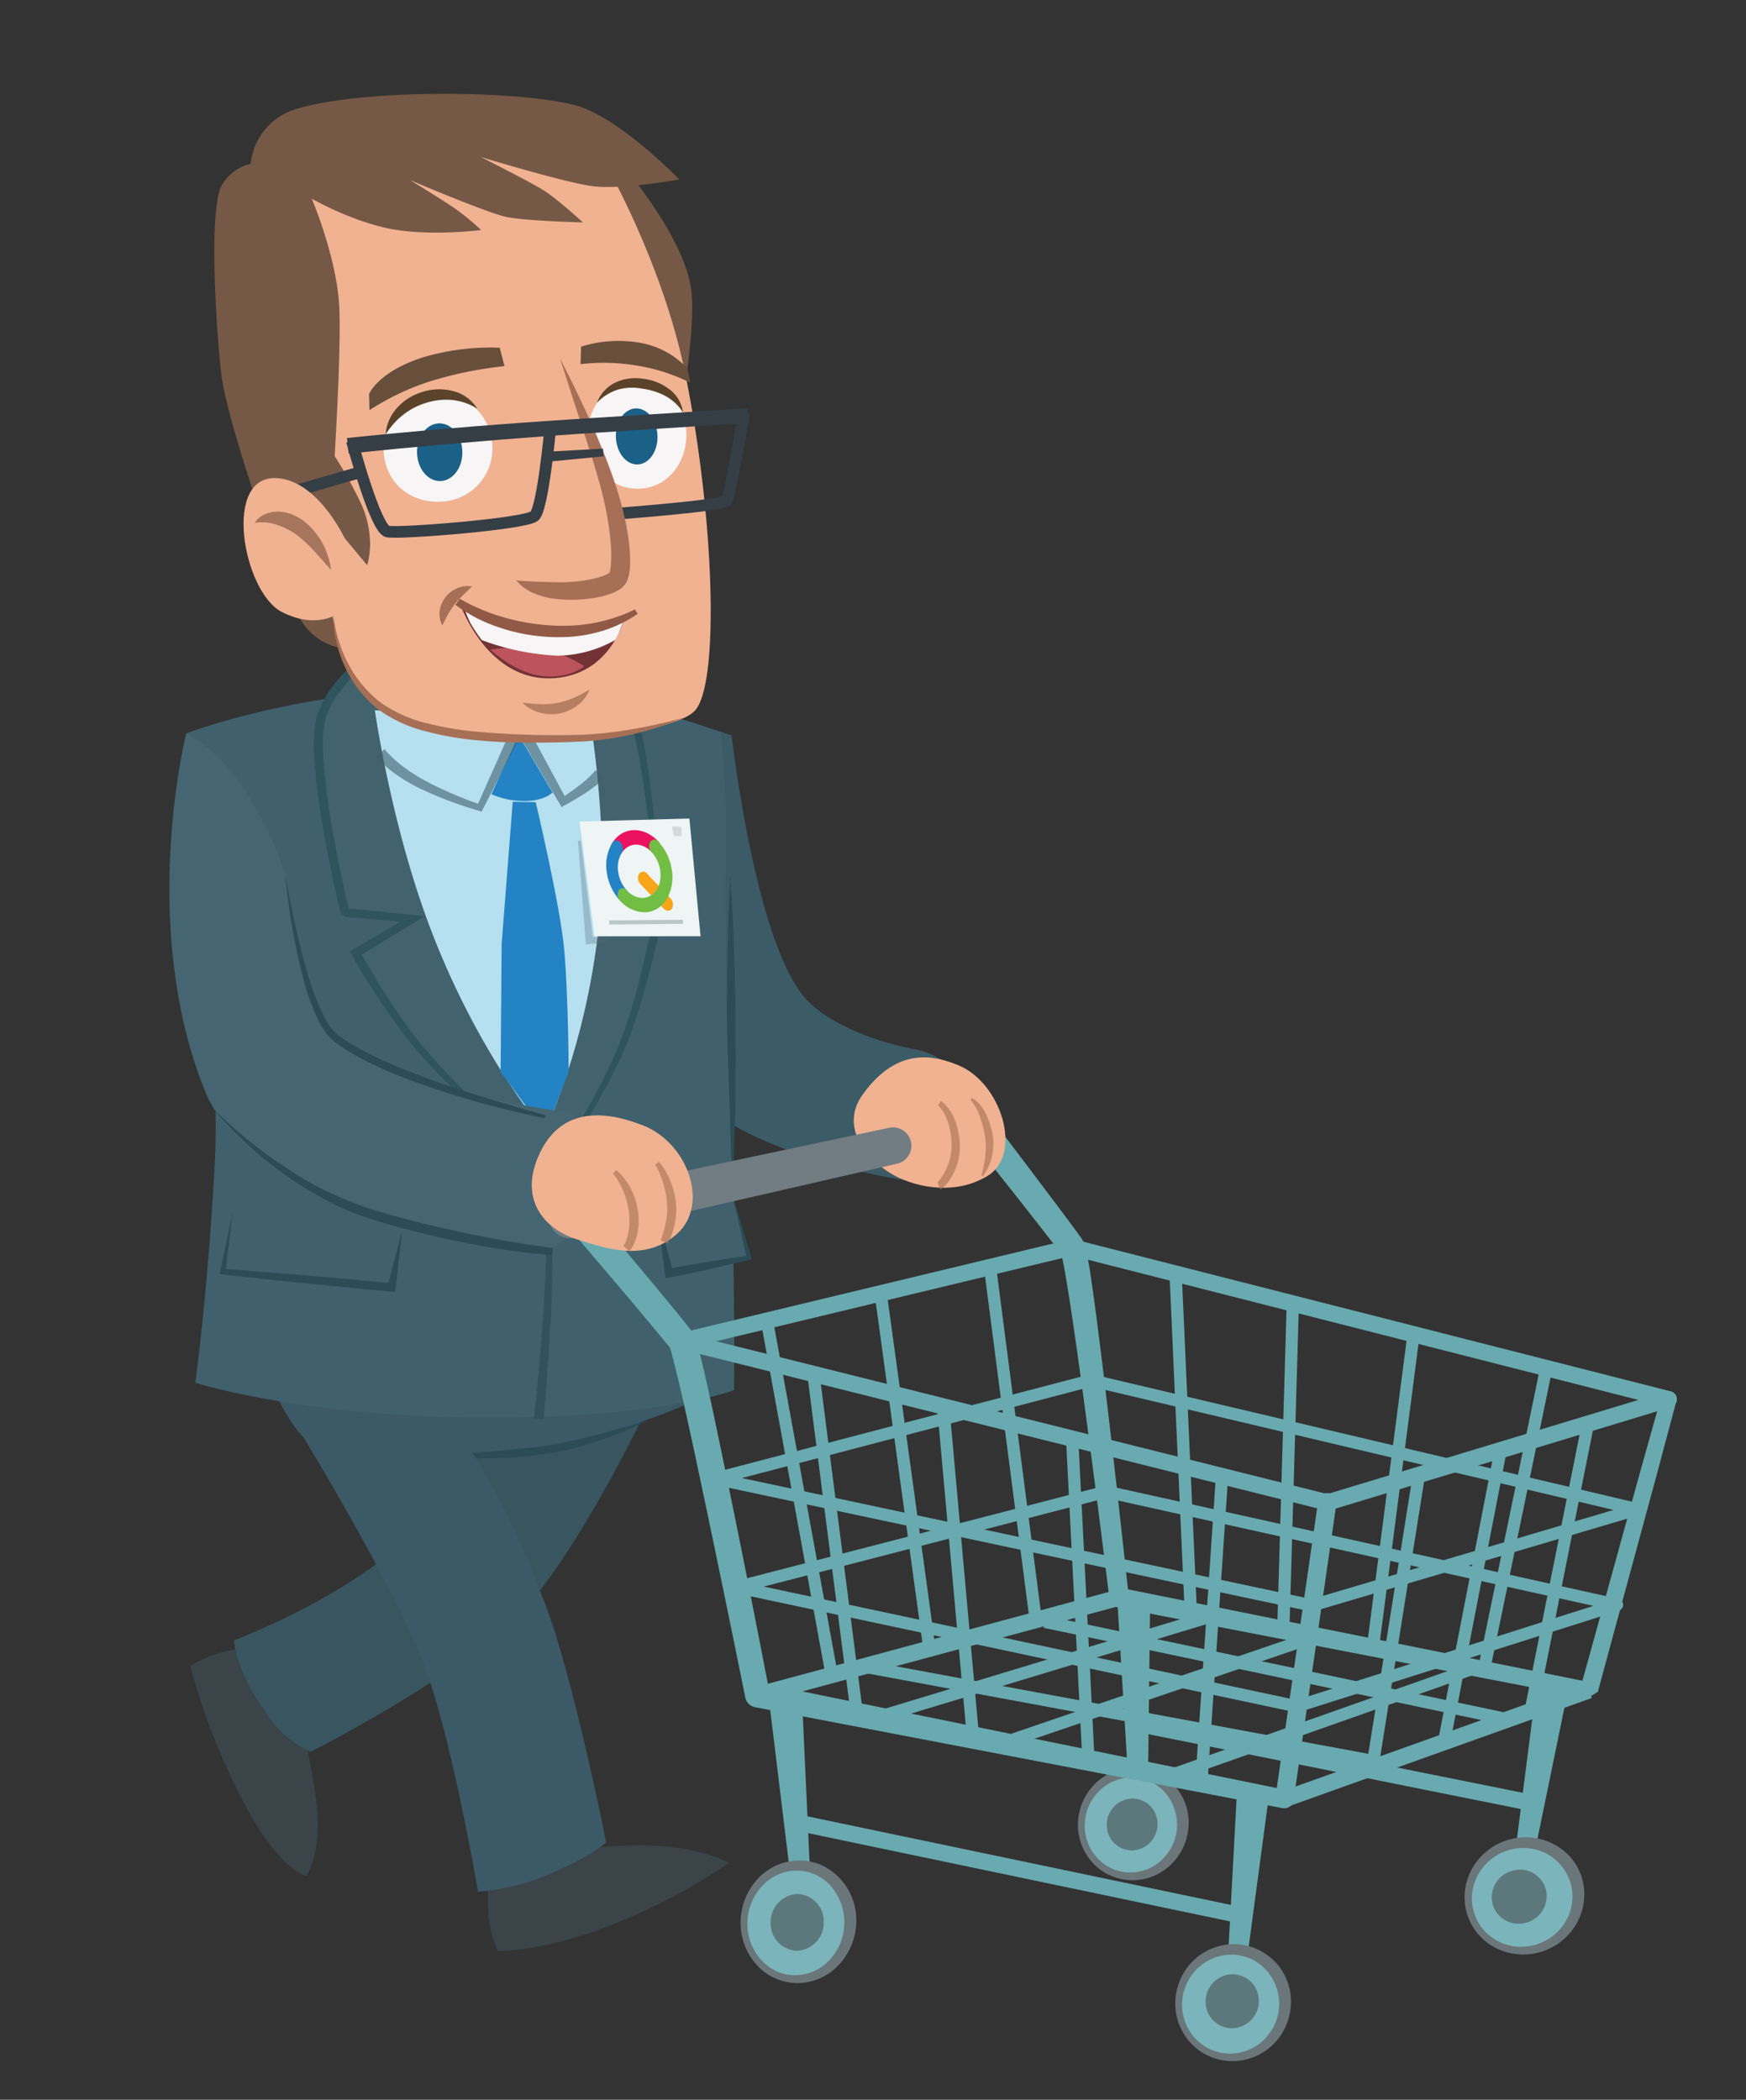 <?xml version="1.0" encoding="UTF-8"?><svg xmlns="http://www.w3.org/2000/svg" width="449" height="540" viewBox="0 0 449 540">
  <rect x="0" y="0" width="449" height="540" fill="#333333" stroke="none"/>
  <defs>
    <style>
      .cls-1 {
        isolation: isolate;
      }

      .cls-2 {
        fill: #3a4449;
      }

      .cls-3 {
        fill: #385560;
      }

      .cls-4 {
        fill: #3c5968;
      }

      .cls-5 {
        fill: #3b5b66;
      }

      .cls-6 {
        fill: #2b4c57;
      }

      .cls-7 {
        fill: #40606d;
      }

      .cls-8 {
        fill: #42626d;
      }

      .cls-9 {
        fill: #2f545e;
      }

      .cls-10 {
        fill: #b6e0ef;
      }

      .cls-11 {
        fill: #2483c5;
      }

      .cls-12 {
        opacity: 0.6;
      }

      .cls-13 {
        fill: #405e6b;
      }

      .cls-14 {
        opacity: 0.7;
      }

      .cls-15 {
        fill: #eff4f4;
      }

      .cls-16, .cls-23 {
        fill: #536872;
      }

      .cls-16 {
        stroke: #405a63;
        stroke-width: 1.04px;
      }

      .cls-16, .cls-36 {
        stroke-miterlimit: 10;
      }

      .cls-16, .cls-21 {
        opacity: 0.3;
      }

      .cls-17 {
        mix-blend-mode: multiply;
      }

      .cls-18 {
        fill: #f9a51a;
      }

      .cls-19 {
        fill: #ec125f;
      }

      .cls-20 {
        fill: #72be44;
      }

      .cls-22 {
        fill: #516672;
      }

      .cls-23 {
        opacity: 0.18;
      }

      .cls-24 {
        fill: #456572;
      }

      .cls-25 {
        fill: #68aaaf;
      }

      .cls-26, .cls-32, .cls-36 {
        fill: none;
      }

      .cls-26, .cls-32 {
        stroke: #68aaaf;
        stroke-linejoin: round;
      }

      .cls-26 {
        stroke-width: 4.2px;
      }

      .cls-27 {
        fill: #7bb4ba;
      }

      .cls-28 {
        fill: #6a767a;
      }

      .cls-29 {
        fill: #5d787c;
      }

      .cls-30 {
        fill: #f1b291;
      }

      .cls-31 {
        fill: #717d82;
      }

      .cls-32 {
        stroke-width: 3.15px;
      }

      .cls-33 {
        opacity: 0.63;
      }

      .cls-34 {
        fill: #a77056;
      }

      .cls-35 {
        fill: #755946;
      }

      .cls-36 {
        stroke: #353e45;
        stroke-width: 3px;
      }

      .cls-37 {
        fill: #a7755c;
      }

      .cls-38 {
        fill: #f7f5f5;
      }

      .cls-39 {
        fill: #684f3c;
      }

      .cls-40 {
        fill: #5b422a;
      }

      .cls-41 {
        fill: #1b6087;
      }

      .cls-42 {
        fill: #65262d;
        opacity: 0.9;
      }

      .cls-43 {
        fill: #cb5b65;
        opacity: 0.84;
      }

      .cls-44 {
        fill: #915a46;
      }

      .cls-45 {
        opacity: 0.8;
      }

      .cls-46 {
        fill: #353e45;
      }
    </style>
  </defs>
  <title>Q_shopping</title>
  <g class="cls-1">
    <g id="Ebene_1" data-name="Ebene 1">
      <path class="cls-2" d="M70.26,423.7s-7.29-.32-12.67,1.07a31,31,0,0,0-8.68,3.69,172.75,172.75,0,0,0,13,33.63c9.86,19.26,16.87,20.31,16.87,20.31s4.28-5.76,2.49-19.67c-1.24-9.58-4.58-23.86-4.58-23.86"/>
      <path class="cls-3" d="M169.88,354.83s-15,33.33-31.33,54.67c-13.23,18.15-58.67,41-58.67,41a26.09,26.09,0,0,1-11.67-10.33c-8-11.33-8-18.33-8-18.33s36.11-13.61,49.67-32.33c10.68-14.53,17.67-35.67,17.67-35.67"/>
      <path class="cls-4" d="M179.65,334.33l-2.43,26.51s-21.36,10.36-53,13c-16,1.33-35.67,6.33-45.67-3.67s-14-32-14-32Z"/>
      <path class="cls-5" d="M177,185.54l11.15,3.55s6.2,55.11,19.78,68.54c6.82,6.75,19.71,10.86,27.38,12.22a17.13,17.13,0,0,1,14,19.57l-.07.41c-1.67,9.33-9.67,14.67-9.67,14.67s-27.42-2.83-48.7-13.86C161.52,275.44,166,219.1,166,219.1Z"/>
      <path class="cls-6" d="M187.81,225.13q.7,10.33,1,20.68c.22,6.89.3,13.79.37,20.69s0,13.79-.15,20.68-.4,13.78-.81,20.68q-.68-10.33-.93-20.68c-.19-6.9-.28-13.79-.34-20.68s0-13.78.13-20.67S187.42,232,187.81,225.13Z"/>
      <path class="cls-6" d="M112.22,374.17c9.33-.57,18.58-1.07,27.72-2.32A124.31,124.31,0,0,0,153.48,369c4.49-1.16,8.94-2.48,13.41-3.86a93.12,93.12,0,0,1-13,5.39c-2.22.76-4.47,1.42-6.76,2a68.4,68.4,0,0,1-6.93,1.4,101,101,0,0,1-14,1.08A91.4,91.4,0,0,1,112.22,374.17Z"/>
      <path class="cls-2" d="M126.28,480.18a50.82,50.82,0,0,0-.68,12.56,31.11,31.11,0,0,0,2.45,9.06s10.62.06,26.29-5.64a157.47,157.47,0,0,0,33.19-17.1s-7.09-4.08-21-4.49c-9.61-.28-24.39,1.73-24.39,1.73"/>
      <path class="cls-4" d="M113.88,362.5a188.58,188.58,0,0,1,25,46.81c7.57,17,17,64.52,17,64.52s-3.33,3.33-14.33,8a57.06,57.06,0,0,1-18.62,4.66s-7.59-44.65-15.28-61.83C96.71,399.09,71.88,359.5,71.88,359.5"/>
      <path class="cls-7" d="M185.41,188.39s-27.34-11.45-67.12-11.4c-40.7.05-70.41,11.63-70.41,11.63S57,266.35,55.23,299.31s-5,56.3-5,56.3,31.05,9.89,83.05,8.89c39.53-.76,55.5-7,55.5-7s.44-31.87-1.54-83.79c-.93-24.31-.55-65.69-.55-65.69"/>
      <g>
        <polyline class="cls-7" points="103.43 316.47 100.68 331.07 57.31 327 59.88 311.5"/>
        <path class="cls-6" d="M103.43,316.47l-1.69,14.8-.11,1-1.05-.09c-7.23-.65-14.45-1.41-21.68-2.11s-14.44-1.49-21.66-2.32l-.79-.09.16-.73,3.27-15.38L58,327.12l-.64-.83c7.24.53,14.47,1.17,21.71,1.75s14.47,1.25,21.69,2l-1.16.88Z"/>
      </g>
      <g>
        <path class="cls-8" d="M137.91,299.42s-18.64-17.05-28.18-27.73-18.24-26.55-18.24-26.55l14.63-8.78-17.43-1.69s-8.64-35.17-6.47-48.55c1.24-7.65,9.51-14.64,9.51-14.64l60.46,2.61s9.52,10,11.51,13.93,5.67,39.36,5.67,39.36l-13.13,5.12L169,237.13s-3.75,18.29-8.32,30.26S144,298.33,144,298.33"/>
        <path class="cls-9" d="M137.52,299.85q-6.66-6-13.17-12.23c-4.34-4.14-8.63-8.31-12.78-12.66-2.07-2.17-4.11-4.42-6-6.78s-3.68-4.78-5.42-7.24c-3.45-4.94-6.66-10-9.66-15.26h0l-.53-1,.95-.56,14.69-8.68h0l.43,1.89-17.44-1.57-1-.86c-1.31-5.46-2.47-10.92-3.52-16.42s-2-11-2.61-16.61c-.32-2.79-.58-5.6-.67-8.43a35.58,35.58,0,0,1,.55-8.63A22.89,22.89,0,0,1,85.18,177,39.56,39.56,0,0,1,91,170.62l.32-.29.46,0L152.24,173h0l.47,0,.31.33c3.29,3.58,6.51,7.18,9.49,11.09a24.4,24.4,0,0,1,2.08,3.17,10.58,10.58,0,0,1,.62,1.93c.15.61.28,1.21.39,1.81.47,2.4.82,4.8,1.16,7.2,1.32,9.59,2.33,19.19,3.28,28.8h0l0,.5-.48.2-13,5.42h0l0-1.88,12.76,4.5h0l.94.33-.21,1c-1.2,5.46-2.53,10.85-4,16.22q-1.12,4-2.41,8c-.87,2.65-1.78,5.3-2.9,7.88a154.55,154.55,0,0,1-7.6,14.9q-4.13,7.26-8.62,14.28l-1-.65q4.35-7.06,8.35-14.35a153.11,153.11,0,0,0,7.28-14.86,135.93,135.93,0,0,0,5-15.75c1.4-5.34,2.65-10.75,3.75-16.15l.73,1.3h0l-12.67-4.75-2.55-1,2.53-.92h0l13.24-4.82-.43.7h0c-1.1-9.58-2.27-19.16-3.73-28.68-.38-2.37-.77-4.75-1.26-7.08-.12-.58-.25-1.16-.4-1.72a9.51,9.51,0,0,0-.5-1.51,22.92,22.92,0,0,0-1.94-2.84c-2.93-3.73-6.21-7.28-9.51-10.76l.78.35h0l-60.46-2.61.78-.27a37.45,37.45,0,0,0-5.44,6,20.68,20.68,0,0,0-3.5,7.06,33.74,33.74,0,0,0-.48,8c.09,2.74.35,5.5.66,8.25.64,5.5,1.56,11,2.59,16.45s2.2,10.91,3.5,16.3l-1-.86,17.41,1.8,3,.31-2.59,1.58h0l-14.57,8.88.41-1.52h0c2.86,5.19,6,10.29,9.31,15.21,1.67,2.46,3.41,4.87,5.23,7.21s3.77,4.56,5.79,6.76c4,4.38,8.27,8.61,12.53,12.8s8.59,8.32,13,12.4Z"/>
      </g>
      <path class="cls-10" d="M140.14,291.22s-18-20.93-30.35-54.85c-9.48-25.94-13.39-53.7-13.39-53.7l55.32,2.09s4.46,26.36,2.69,49A185.71,185.71,0,0,1,140.14,291.22Z"/>
      <path class="cls-11" d="M134.34,190.71l7.76,13.1s-2.15,2.19-7.16,2.19a21.29,21.29,0,0,1-8.57-1.75l6.27-13.53Z"/>
      <g class="cls-12">
        <path class="cls-13" d="M155.43,200a27.87,27.87,0,0,1-4.9,3.95c-1.71,1.13-3.43,2.14-5.24,3.09h0l-.87.51-.53-.9L132.29,187.1,135,187l-10.82,21.07-.34.66-.66-.22h0c-2.42-.69-4.77-1.48-7.12-2.34s-4.65-1.81-6.93-2.86a43.48,43.48,0,0,1-6.64-3.72,34.17,34.17,0,0,1-5.92-5l2.31-1.91a31.8,31.8,0,0,0,5.17,4.75,42.06,42.06,0,0,0,6.12,3.78c2.16,1.13,4.38,2.15,6.63,3.11s4.55,1.85,6.84,2.62h0l-1,.44,9.63-21.64,1.23-2.76,1.43,2.67,10.77,20-1.4-.39h0c1.63-1,3.25-2.17,4.78-3.36a25.38,25.38,0,0,0,4.09-3.84Z"/>
      </g>
      <path class="cls-11" d="M137.76,206.29s6.29,26.36,7.34,38,1.14,31.34,1.14,31.34l-6,15.63-11.5-15.64.26-32.89,2.85-36.54Z"/>
      <g>
        <polyline class="cls-7" points="169.08 312.68 172.09 327.41 192.59 323.43 188.38 307.5"/>
        <path class="cls-6" d="M169.08,312.68l4.1,14.52-1.3-.87q2.56-.54,5.13-1l5.15-.86,10.33-1.61-.45.72q-1.86-8-3.64-16.08,2.43,7.88,4.77,15.78l.17.58-.63.15-10.18,2.37-5.1,1.13q-2.56.54-5.13,1l-1.17.21-.14-1.08Z"/>
      </g>
      <g class="cls-14">
        <path class="cls-7" d="M141.65,290.34s-.07,30.57-.79,44.8-2.31,29.7-2.31,29.7"/>
        <path class="cls-6" d="M142.15,290.34c.07,12.44.09,24.87-.13,37.32-.09,6.23-.41,12.46-.8,18.67s-.87,12.42-1.43,18.63l-2.49-.26q1-9.24,1.79-18.53c.51-6.19.95-12.37,1.17-18.57.47-12.41.7-24.84.88-37.27Z"/>
      </g>
      <polygon class="cls-15" points="149.03 211.27 177.29 210.5 180.15 240.77 152.88 240.79 149.03 211.27"/>
      <line class="cls-16" x1="156.68" y1="237.23" x2="175.62" y2="237.06"/>
      <g>
        <g class="cls-17">
          <path class="cls-18" d="M171.82,234.21a1.53,1.53,0,0,1-1.13-.53l-6-6.32a2.27,2.27,0,0,1-.35-2.64,1.27,1.27,0,0,1,2.1,0l6,6.32a2.27,2.27,0,0,1,.35,2.65A1.18,1.18,0,0,1,171.82,234.21Z"/>
        </g>
        <g class="cls-17">
          <path class="cls-19" d="M168.7,219.64a1.52,1.52,0,0,1-1.12-.52c-2.47-2.61-5.91-2.52-7.67.19a1.26,1.26,0,0,1-2.08.05,2.26,2.26,0,0,1-.35-2.63c2.71-4.2,8-4.35,11.85-.31a2.27,2.27,0,0,1,.35,2.64A1.19,1.19,0,0,1,168.7,219.64Z"/>
        </g>
        <g class="cls-17">
          <path class="cls-11" d="M160.57,232.15a1.51,1.51,0,0,1-1.11-.53,13.43,13.43,0,0,1-3.43-7.39,11.14,11.14,0,0,1,1.45-7.5,1.26,1.26,0,0,1,2.08-.05,2.26,2.26,0,0,1,.35,2.63,7.2,7.2,0,0,0-.94,4.86,8.69,8.69,0,0,0,2.22,4.79,2.26,2.26,0,0,1,.35,2.63A1.17,1.17,0,0,1,160.57,232.15Z"/>
        </g>
        <g class="cls-17">
          <path class="cls-20" d="M165.78,234.61a8.59,8.59,0,0,1-6.33-3,2.26,2.26,0,0,1-.35-2.63,1.27,1.27,0,0,1,2.08,0c2.46,2.62,5.91,2.56,7.67-.15s1.19-7.06-1.29-9.68a2.27,2.27,0,0,1-.35-2.64,1.28,1.28,0,0,1,2.1-.05,13.42,13.42,0,0,1,3.47,7.44,11.11,11.11,0,0,1-1.48,7.55A6.66,6.66,0,0,1,165.78,234.61Z"/>
        </g>
      </g>
      <g class="cls-21">
        <polygon class="cls-22" points="149.36 216.17 152.54 241.71 151.54 240.82 156.43 241.06 156.45 242.39 151.57 242.79 150.65 242.87 150.57 241.9 148.63 216.24 149.36 216.17"/>
      </g>
      <polygon class="cls-23" points="172.84 212.51 175.21 212.63 175.25 215.12 173.22 214.93 172.84 212.51"/>
      <path class="cls-24" d="M47.89,188.62S35.38,238,52.88,281c12.4,30.47,88.33,40.5,88.33,40.5a20.73,20.73,0,0,0,10.33-15c1.85-11-4.67-20.33-4.67-20.33S98.38,280,86.38,267c-10.12-11-13-42-13-42a90.2,90.2,0,0,0-12-24C54.83,191.75,47.89,188.62,47.89,188.62Z"/>
      <path class="cls-6" d="M73.38,225c.75,4.2,1.53,8.39,2.48,12.55s1.89,8.3,3.11,12.36a66.2,66.2,0,0,0,4.51,11.76,14.23,14.23,0,0,0,3.65,4.69l2.58,1.75c.89.55,1.82,1,2.72,1.57A101.2,101.2,0,0,0,103.92,275c1.95.83,4,1.53,5.94,2.29s4,1.44,6,2.11c4,1.39,8.09,2.64,12.16,3.86s8.17,2.4,12.27,3.53l-.18.78c-4.2-.82-8.35-1.84-12.5-2.88s-8.25-2.26-12.33-3.55-8.13-2.69-12.13-4.27a99.48,99.48,0,0,1-11.71-5.44c-.93-.56-1.88-1.08-2.8-1.66L86,267.88a11.31,11.31,0,0,1-2.37-2.51,22,22,0,0,1-1.72-2.86,61.19,61.19,0,0,1-4.28-12.22A165.81,165.81,0,0,1,73.38,225Z"/>
      <path class="cls-6" d="M54.55,284.83a110.94,110.94,0,0,0,9,8.12,113.41,113.41,0,0,0,9.74,7.18A89.07,89.07,0,0,0,94.81,310.8c.94.32,1.9.59,2.86.89l2.92.81c1.94.55,3.91,1,5.86,1.54,3.93,1,7.86,1.89,11.81,2.75s7.92,1.62,11.9,2.32,8,1.33,12,1.83l-.15,1.85a194.41,194.41,0,0,1-24.21-3.55c-4-.78-8-1.75-11.91-2.76-2-.53-3.94-1-5.9-1.6L97,314c-1-.31-2-.6-2.95-.94a73.48,73.48,0,0,1-11.27-5,91.74,91.74,0,0,1-10.38-6.57A100.16,100.16,0,0,1,54.55,284.83Z"/>
      <path class="cls-25" d="M255.3,288.11c6.52,8.59,13,17.15,19.49,25.82l2.42,3.29.61.84.32.46.16.23.08.12,0,.06.11.19a5.48,5.48,0,0,1,.5,1.17l.18.65c.1.39.18.76.26,1.12.57,2.82,1,5.47,1.36,8.17.78,5.37,1.46,10.72,2.14,16.08,2.65,21.41,5,42.82,7.34,64.26h0l-2-2.2L409,432.65h0l-2.41,1.49c-.25-.28-.07-.44,0-.64l.16-.58.32-1.17.65-2.34,1.29-4.67,2.58-9.35,5.17-18.7,5.17-18.7,5.24-18.68a2,2,0,0,1,3.91,1.07l-5,18.74L421,397.85l-5.08,18.72-2.54,9.36-1.27,4.68-.63,2.34-.32,1.17-.16.59c-.08.19,0,.42-.36.53l-2.41,1.49h0L287.31,413.34a2.52,2.52,0,0,1-2-2.17v0h0c-2.66-21.36-5.38-42.73-8.37-64-.76-5.32-1.53-10.64-2.38-15.91-.43-2.62-.87-5.3-1.41-7.75-.07-.31-.14-.58-.21-.85l-.1-.32s-.09-.17.13.24l-1-1.38L269.47,318c-6.59-8.47-13.29-16.91-20-25.34h0a3.68,3.68,0,0,1,5.77-4.57Z"/>
      <polygon class="cls-26" points="175.36 344.89 275.72 320.77 429.14 359.85 341.39 386.4 175.36 344.89"/>
      <line class="cls-26" x1="330.36" y1="462.67" x2="408.65" y2="434.69"/>
      <line class="cls-26" x1="194.8" y1="435.91" x2="287.8" y2="410.85"/>
      <polygon class="cls-25" points="206.32 438.42 208.86 493.73 204.67 494.08 197.99 439.11 206.32 438.42"/>
      <polygon class="cls-25" points="295.76 412.53 295.08 469.94 290.88 470.04 287.4 412.74 295.76 412.53"/>
      <g>
        <path class="cls-27" d="M304.19,469a13.45,13.45,0,0,1-13,13.54,13,13,0,0,1-13-13.14,13.45,13.45,0,0,1,13-13.54A13,13,0,0,1,304.19,469Z"/>
        <path class="cls-28" d="M305.68,469a15.08,15.08,0,0,1-4.31,10.27,14.31,14.31,0,0,1-10.1,4.27,14,14,0,0,1-10-4.17,14.55,14.55,0,0,1-4.07-10,15,15,0,0,1,3.88-10.1,14.29,14.29,0,0,1,9.92-4.68,14,14,0,0,1,10.41,4A14.13,14.13,0,0,1,305.68,469Zm-3,0a12.63,12.63,0,0,0-3.35-8.33,11.46,11.46,0,0,0-8.28-3.55,11.82,11.82,0,0,0-8.49,3.59,12.39,12.39,0,0,0-3.6,8.7,12.14,12.14,0,0,0,3.54,8.75,11.85,11.85,0,0,0,4,2.63,11.76,11.76,0,0,0,13-3.25A12.39,12.39,0,0,0,302.7,469Z"/>
      </g>
      <path class="cls-29" d="M297.67,469.1a6.72,6.72,0,0,1-6.52,6.77,6.48,6.48,0,0,1-6.52-6.57,6.72,6.72,0,0,1,6.52-6.77A6.48,6.48,0,0,1,297.67,469.1Z"/>
      <polygon class="cls-25" points="326.46 460.73 319.49 512.74 315.31 512.35 318.14 459.95 326.46 460.73"/>
      <polygon class="cls-25" points="403.66 432.54 392.61 486.39 388.46 485.7 395.42 431.17 403.66 432.54"/>
      <g>
        <path class="cls-27" d="M405.67,485a14.27,14.27,0,0,1-11.42,16.39,13.79,13.79,0,0,1-16.45-10.84,14.27,14.27,0,0,1,11.42-16.39A13.79,13.79,0,0,1,405.67,485Z"/>
        <path class="cls-28" d="M407.21,484.7a15.27,15.27,0,0,1-2.78,11.52,15.89,15.89,0,0,1-9.87,6.16,15.62,15.62,0,0,1-11.27-2.2,14.68,14.68,0,0,1-6.4-9.48,15.18,15.18,0,0,1,2.36-11.25,15.87,15.87,0,0,1,9.61-6.56,15.54,15.54,0,0,1,11.66,1.93,14.64,14.64,0,0,1,4.42,4.2A14.28,14.28,0,0,1,407.21,484.7Zm-3.08.57a12.61,12.61,0,0,0-5.27-7.88,12.93,12.93,0,0,0-9.47-1.93,13.26,13.26,0,0,0-8.38,5.23,13,13,0,0,0-2.16,4.6,12.59,12.59,0,0,0,1.75,9.83,12.2,12.2,0,0,0,3.67,3.55,13.1,13.1,0,0,0,4.77,1.83,13.41,13.41,0,0,0,5.09-.18,13.25,13.25,0,0,0,8.12-5.62A12.44,12.44,0,0,0,404.12,485.27Z"/>
      </g>
      <path class="cls-29" d="M397.65,486.39a7.13,7.13,0,0,1-5.71,8.19,6.9,6.9,0,0,1-8.22-5.42,7.13,7.13,0,0,1,5.71-8.19A6.9,6.9,0,0,1,397.65,486.39Z"/>
      <g>
        <path class="cls-27" d="M218.67,494.17c0,8.06-6.12,14.69-13.66,14.81s-13.66-6.32-13.66-14.39,6.12-14.69,13.66-14.81S218.67,486.11,218.67,494.17Z"/>
        <path class="cls-28" d="M220.21,494.17a16.79,16.79,0,0,1-4.38,11A14.74,14.74,0,0,1,205.15,510a14.26,14.26,0,0,1-10.56-4.69,16.25,16.25,0,0,1-4.14-10.73,16.77,16.77,0,0,1,3.93-10.86,14.71,14.71,0,0,1,10.49-5.23,14,14,0,0,1,6,1,14.82,14.82,0,0,1,5,3.47A15.71,15.71,0,0,1,220.21,494.17Zm-3.08,0a14.33,14.33,0,0,0-3.45-9.11,11.67,11.67,0,0,0-8.76-4,12.19,12.19,0,0,0-9,4.05,14.08,14.08,0,0,0-2.73,4.37,14.64,14.64,0,0,0-1,5.1,13.7,13.7,0,0,0,3.63,9.52,12.46,12.46,0,0,0,4.2,3,11.78,11.78,0,0,0,5,.86,12.18,12.18,0,0,0,8.79-4.47A14,14,0,0,0,217.13,494.17Z"/>
      </g>
      <path class="cls-29" d="M211.84,494.27a7.21,7.21,0,0,1-6.83,7.41,7,7,0,0,1-6.83-7.19,7.21,7.21,0,0,1,6.83-7.41A7,7,0,0,1,211.84,494.27Z"/>
      <g>
        <path class="cls-27" d="M330.41,513.79A14,14,0,0,1,318,529a13.52,13.52,0,0,1-14.85-12.37,14,14,0,0,1,12.36-15.24A13.52,13.52,0,0,1,330.41,513.79Z"/>
        <path class="cls-28" d="M331.94,513.66a15.58,15.58,0,0,1-3.56,11.06A15,15,0,0,1,318.27,530a14.74,14.74,0,0,1-10.77-3.36,15,15,0,0,1-5.2-9.95,15.52,15.52,0,0,1,3.13-10.84,15,15,0,0,1,9.89-5.74,14.73,14.73,0,0,1,16.63,13.49Zm-3.07.28a13,13,0,0,0-4.3-8.33,12.12,12.12,0,0,0-9-2.88,12.47,12.47,0,0,0-8.54,4.5,12.81,12.81,0,0,0-3,9.37,12.48,12.48,0,0,0,9,11.08,12.44,12.44,0,0,0,13.28-4.58A12.8,12.8,0,0,0,328.88,513.93Z"/>
      </g>
      <path class="cls-29" d="M323.68,513.95a7,7,0,0,1-6.18,7.62,6.76,6.76,0,0,1-7.43-6.19,7,7,0,0,1,6.18-7.62A6.76,6.76,0,0,1,323.68,513.95Z"/>
      <path class="cls-30" d="M221.86,281.46c9.17-12.77,19-9.82,24.67-7.47,11,4.57,16.6,22.86,7.42,28.43s-20,2.35-24.89-.65C223,298.06,215.76,290,221.86,281.46Z"/>
      <path class="cls-31" d="M145.74,307.6,228.8,290a4.73,4.73,0,0,1,2,9.24l-82.74,19a5.47,5.47,0,1,1-2.45-10.65Z"/>
      <path class="cls-25" d="M151.37,310.39c7.26,8.61,14.5,17.2,21.68,25.91l2.68,3.3,1.35,1.69c.23.29.44.55.7.92l.38.51.09.13,0,.07.12.2a5.23,5.23,0,0,1,.34.68l.16.42.11.32.19.6.32,1.11.55,2.12,1,4.16c1.27,5.53,2.44,11,3.6,16.55,4.61,22.05,9,44.11,13.26,66.2h0l-2.53-2.53,135.4,27.58h0l-2.8,2,11-76.27a2.37,2.37,0,1,1,4.69.68l-11,76.27a2.37,2.37,0,0,1-2.69,2l-.12,0h0L194.18,439.05a3.18,3.18,0,0,1-2.52-2.49v0h0c-4.45-22-9-44.06-13.7-66-1.19-5.48-2.4-11-3.69-16.39l-1-4-.52-2-.27-.92-.13-.4-.06-.18,0-.07-4.71-5.73c-7.18-8.6-14.49-17.15-21.79-25.68h0a3.68,3.68,0,0,1,5.59-4.78Z"/>
      <line class="cls-32" x1="209.16" y1="353.29" x2="220.37" y2="440.93"/>
      <line class="cls-32" x1="242.44" y1="360.47" x2="250.15" y2="446.07"/>
      <line class="cls-32" x1="275.72" y1="370.1" x2="279.92" y2="452.95"/>
      <line class="cls-32" x1="314.25" y1="379.65" x2="308.99" y2="457.75"/>
      <line class="cls-32" x1="364.69" y1="380.62" x2="352.78" y2="455.32"/>
      <line class="cls-32" x1="371.34" y1="448.04" x2="385.7" y2="373.99"/>
      <line class="cls-32" x1="393.58" y1="440.17" x2="408.3" y2="366.47"/>
      <line class="cls-32" x1="254.7" y1="326.69" x2="266.26" y2="415.91"/>
      <line class="cls-32" x1="226.68" y1="334.13" x2="238.94" y2="423.5"/>
      <line class="cls-32" x1="197.25" y1="339.83" x2="213.72" y2="429.84"/>
      <line class="cls-32" x1="302.34" y1="328.05" x2="306.19" y2="413.71"/>
      <line class="cls-32" x1="332.46" y1="335.11" x2="330.01" y2="419.29"/>
      <line class="cls-32" x1="397.61" y1="351.94" x2="381.85" y2="428.28"/>
      <line class="cls-32" x1="363.46" y1="343.55" x2="353.13" y2="423.13"/>
      <polygon class="cls-32" points="189.55 408.17 333.51 438.83 415.83 412.71 284.47 383.61 189.55 408.17"/>
      <polygon class="cls-32" points="183.94 380.27 337.37 412.88 421.08 388.14 280.62 354.98 183.94 380.27"/>
      <line class="cls-32" x1="225.98" y1="441.55" x2="310.04" y2="416.1"/>
      <line class="cls-32" x1="258.55" y1="448.04" x2="338.07" y2="420.91"/>
      <line class="cls-32" x1="301.29" y1="456.47" x2="379.05" y2="429.02"/>
      <line class="cls-32" x1="222.47" y1="428.65" x2="354.88" y2="453.19"/>
      <line class="cls-32" x1="268.71" y1="417.09" x2="387.8" y2="442.18"/>
      <line class="cls-26" x1="207.06" y1="469.13" x2="319.15" y2="492.58"/>
      <line class="cls-26" x1="294.28" y1="443.63" x2="394.46" y2="463.77"/>
      <path class="cls-30" d="M138.3,297.7c6.37-15.35,20.83-10.64,26.88-8.35,11.79,4.47,17.38,20.57,8.82,28.06-8.35,7.3-18.52,3.53-25.7,1.29C140.52,316.26,133.55,309.14,138.3,297.7Z"/>
      <g class="cls-33">
        <path class="cls-34" d="M241.13,304.11s-.14.06-.12,0l.08-.08.2-.21c.14-.15.29-.32.42-.49a10.53,10.53,0,0,0,.77-1.11,13.93,13.93,0,0,0,1.23-2.44,14.63,14.63,0,0,0,1-5.36,20.12,20.12,0,0,0-.83-5.51,12.91,12.91,0,0,0-1.07-2.54,8.05,8.05,0,0,0-1.58-2.1l.76-1.13a10.91,10.91,0,0,1,3.66,5.16,20.52,20.52,0,0,1,1.18,6.08,15.92,15.92,0,0,1-1.09,6.18,15.6,15.6,0,0,1-1.47,2.8,12.57,12.57,0,0,1-1,1.27c-.17.21-.36.4-.56.6s-.2.19-.33.3l-.2.16a2.13,2.13,0,0,1-.44.24Z"/>
      </g>
      <g class="cls-33">
        <path class="cls-34" d="M252.38,302.31a28.94,28.94,0,0,0,1-5.09,20.52,20.52,0,0,0-.08-5,29.34,29.34,0,0,0-1.28-4.93,12.64,12.64,0,0,0-2.4-4.38l.31-.56a6.63,6.63,0,0,1,2.18,1.88,13.08,13.08,0,0,1,1.49,2.38,18.67,18.67,0,0,1,1,2.58,17.67,17.67,0,0,1,.67,2.72,14.68,14.68,0,0,1-.22,5.62,12.9,12.9,0,0,1-2.34,5Z"/>
      </g>
      <g class="cls-33">
        <path class="cls-34" d="M160.33,320.42a7.79,7.79,0,0,0,.51-.94,8.76,8.76,0,0,0,.42-1.12,12.82,12.82,0,0,0,.5-2.38,20,20,0,0,0-.13-5,20.66,20.66,0,0,0-1.4-4.83,20.28,20.28,0,0,0-2.58-4.37l.81-.87a15.52,15.52,0,0,1,3.54,4.37,18,18,0,0,1,2.08,11,14,14,0,0,1-.71,2.83,10.91,10.91,0,0,1-.63,1.35,6.43,6.43,0,0,1-.93,1.31Z"/>
      </g>
      <g class="cls-33">
        <path class="cls-34" d="M169.89,319a26.35,26.35,0,0,0,1.37-4.82,17.87,17.87,0,0,0,.26-5,22.69,22.69,0,0,0-1-5,24.22,24.22,0,0,0-2-4.67l.95-.73a18.33,18.33,0,0,1,2.84,4.75,21.86,21.86,0,0,1,1.47,5.36,18.25,18.25,0,0,1-.22,5.62,19.57,19.57,0,0,1-1.82,5.29Z"/>
      </g>
      <path class="cls-35" d="M160.53,43.05s16.43,19,17.37,32.83c.68,10.09-2.34,26.91-2.34,26.91L150.12,45.45Z"/>
      <path class="cls-30" d="M85.27,160.33s1.76,14.84,15.21,22.43c18.87,10.65,70.69,7.66,78.13.09,6.47-6.57,5.17-49.53-2.4-86.79-6-29.31-21.3-55.35-21.3-55.35S126.25,34,102.5,37.63A84.17,84.17,0,0,0,68.64,51.16l13.52,94"/>
      <path class="cls-35" d="M80.17,51.09s6.62,15.42,7.11,28.47c.42,11.27-1.22,37.74-1.22,37.74a104.58,104.58,0,0,1,7,12.68c3.74,8.74,1.35,15.36,1.35,15.36L80.15,128.22l6.76,38.21s-7.46-.94-11.17-10.17S58.91,110.44,57,96.81c-1-7.24-3.74-42.91.13-49.33a11.47,11.47,0,0,1,7.33-5.33,16.44,16.44,0,0,1,12.36-14.3c17.32-5,56.15-4.63,70.92-.83,11.35,2.92,26.92,19.12,26.92,19.12S159.43,49,151.73,47.79s-28.11-7.42-28.11-7.42,12.4,6.24,16,8.46,10.28,8.37,10.28,8.37-14.75-.37-19.7-1.41-24.74-9.47-24.74-9.47,7.74,4.71,11.35,7.18a61.49,61.49,0,0,1,6.93,5.67s-13.62,1.7-23.77-.4S80.17,51.09,80.17,51.09Z"/>
      <line class="cls-36" x1="91.89" y1="121.65" x2="74.06" y2="126.78"/>
      <path class="cls-30" d="M88.79,138.75S82.15,124.08,71.69,123c-14.77-1.58-9.25,29.2.73,34.35,8.75,4.52,14.24.59,14.24.59"/>
      <path class="cls-37" d="M85.08,146.55c-1.49-1.71-2.89-3.34-4.31-4.86a33.13,33.13,0,0,0-4.42-4.07A15.57,15.57,0,0,0,74,136.15a18.07,18.07,0,0,0-2.53-1.1,12,12,0,0,0-5.91-.59c1.24-2.14,4-3.07,6.55-2.85a11.26,11.26,0,0,1,1.87.31,12.52,12.52,0,0,1,1.74.65,12.79,12.79,0,0,1,3.1,2,19,19,0,0,1,6.3,12Z"/>
      <path class="cls-38" d="M98.7,116.73c.8,7.79,7.08,12.92,15.3,12.24a13.65,13.65,0,0,0,12.55-15.1,14,14,0,1,0-27.85,2.86Z"/>
      <path class="cls-38" d="M151.4,113.26c1.3,7.61,6.07,13,13.71,12.37,7.18-.64,11.85-7.32,11.36-15-.52-8.17-7-13.13-14.15-12.39S150.19,106.18,151.4,113.26Z"/>
      <path class="cls-39" d="M129.74,94.16a99.36,99.36,0,0,0-19.95,4.17A66.37,66.37,0,0,0,95,105.48l-.09-4.18s2.32-5.68,13.72-9.35a60.69,60.69,0,0,1,19.87-2.53Z"/>
      <path class="cls-40" d="M122.75,105.11a15.09,15.09,0,0,0-6.53-2.25,16.93,16.93,0,0,0-6.53.71,17.76,17.76,0,0,0-5.88,3,19.55,19.55,0,0,0-4.66,5.21,11.48,11.48,0,0,1,3-6.93,14.22,14.22,0,0,1,6.66-4.11,14,14,0,0,1,7.84-.13A10.19,10.19,0,0,1,122.75,105.11Z"/>
      <path class="cls-40" d="M175.62,106a12.9,12.9,0,0,0-4.71-4.28A18.23,18.23,0,0,0,165,99.93a13.46,13.46,0,0,0-6.07.26,12.54,12.54,0,0,0-5.4,3.39,9.29,9.29,0,0,1,4.68-5.17,12,12,0,0,1,7.15-1,13.51,13.51,0,0,1,6.69,2.64A8.76,8.76,0,0,1,175.62,106Z"/>
      <path class="cls-39" d="M149.3,93.65a51,51,0,0,1,14.07.3,47.8,47.8,0,0,1,14.16,4.48l-.74-3.66A21.76,21.76,0,0,0,165,88.23a32.2,32.2,0,0,0-15.58.92Z"/>
      <ellipse class="cls-41" cx="113.08" cy="116.29" rx="5.83" ry="7.42" transform="translate(-2.32 2.3) rotate(-1.15)"/>
      <ellipse class="cls-41" cx="163.73" cy="112.24" rx="5.35" ry="7.21" transform="translate(-3.61 5.46) rotate(-1.89)"/>
      <path class="cls-36" d="M191.31,106.14s-3.42,21.17-4.5,22.61S155,132.38,155,132.38"/>
      <g>
        <path class="cls-30" d="M144,92.17s8.5,20,12.28,32.44,4.17,22.78,2.23,24.51-8.2,3.19-15.19,2.78-10.53-2.62-10.53-2.62"/>
        <path class="cls-34" d="M144,92.17q5,9.6,9.31,19.58c1.4,3.33,2.79,6.68,4,10.12a91.7,91.7,0,0,1,3.16,10.56,55.53,55.53,0,0,1,1.58,11.13,24.73,24.73,0,0,1-.1,3l-.13.81a5.81,5.81,0,0,1-.18.86,6,6,0,0,1-.9,2.05,7.19,7.19,0,0,1-.53.63,4.82,4.82,0,0,1-.44.37,7,7,0,0,1-.82.55,11.94,11.94,0,0,1-1.54.73,21.46,21.46,0,0,1-2.93.9,36.59,36.59,0,0,1-11.45.58,19.74,19.74,0,0,1-5.56-1.4,11.75,11.75,0,0,1-4.7-3.37c3.82.33,7.12.39,10.53.46a38,38,0,0,0,5.09-.22,32.56,32.56,0,0,0,4.92-.85,16.59,16.59,0,0,0,2.22-.72,7.08,7.08,0,0,0,.89-.44,2.31,2.31,0,0,0,.3-.19l.08-.06a.24.24,0,0,0-.11.1c-.06.09.08-.13.14-.42a2.28,2.28,0,0,0,.1-.46l.09-.52a22.85,22.85,0,0,0,.17-2.38,40.73,40.73,0,0,0-.26-5.1c-.17-1.72-.41-3.46-.71-5.18-1.18-6.91-3.38-13.71-5.57-20.56Z"/>
      </g>
      <path class="cls-42" d="M160.46,159.25s-3.28,14-17.75,15.15c-17.27,1.32-24.27-18.79-24.27-18.79"/>
      <path class="cls-43" d="M150.23,171.34s-3.52,3.13-10.5,2.55-13.62-6.81-13.62-6.81a47.83,47.83,0,0,1,12.7-.25A30.35,30.35,0,0,1,150.23,171.34Z"/>
      <path class="cls-38" d="M160.46,159.25s-1.62,4.75-2.32,5.37a30.8,30.8,0,0,1-14.76,4,63.82,63.82,0,0,1-19.47-4,39.75,39.75,0,0,1-2.92-4.35,35.64,35.64,0,0,1-1.75-4.28s15.92,4.61,23.93,4.75A107.63,107.63,0,0,0,160.46,159.25Z"/>
      <g>
        <path class="cls-30" d="M163.58,157.26a36.9,36.9,0,0,1-18.33,5.1c-16.88.34-27.6-7.64-27.6-7.64"/>
        <path class="cls-44" d="M164,157.85a32.67,32.67,0,0,1-11.35,5,36.23,36.23,0,0,1-6.18.93c-1,.08-2.08.07-3.11.07s-2.07,0-3.1-.11a46.43,46.43,0,0,1-12.14-2.47,38.65,38.65,0,0,1-11-5.74l1.15-1.54a40.31,40.31,0,0,0,5.21,2.61,47.66,47.66,0,0,0,5.52,2,54.63,54.63,0,0,0,11.5,2.15,45.35,45.35,0,0,0,11.64-.43,42.85,42.85,0,0,0,5.68-1.4,33.76,33.76,0,0,0,5.42-2.2Z"/>
      </g>
      <path class="cls-34" d="M121.36,150.83l-2.43,2.39a22.3,22.3,0,0,0-2,2.18,20.52,20.52,0,0,0-1.6,2.41c-.51.89-1,1.84-1.56,3a5.64,5.64,0,0,1-.7-3.68,7.28,7.28,0,0,1,1.49-3.55,7.49,7.49,0,0,1,3.05-2.32A6.25,6.25,0,0,1,121.36,150.83Z"/>
      <g class="cls-45">
        <path class="cls-34" d="M151.58,177.35a9.05,9.05,0,0,1-3,4,11.05,11.05,0,0,1-9.89,1.88,9.6,9.6,0,0,1-4.34-2.53,45.63,45.63,0,0,0,4.69.39,20.25,20.25,0,0,0,4.31-.32,19.76,19.76,0,0,0,4.12-1.28A32.67,32.67,0,0,0,151.58,177.35Z"/>
      </g>
      <path class="cls-34" d="M85.74,158a34.41,34.41,0,0,0,3.8,12.69,30.72,30.72,0,0,0,8.36,10A34.7,34.7,0,0,0,109.76,186a85.78,85.78,0,0,0,13.06,2.2,234.75,234.75,0,0,0,26.71.76,100.6,100.6,0,0,0,13.23-1.46,128.21,128.21,0,0,0,13.07-2.94A74.89,74.89,0,0,1,163,188.75a76.54,76.54,0,0,1-13.41,1.95c-4.52.22-9,.29-13.49.29a133.75,133.75,0,0,1-13.51-.62A77.84,77.84,0,0,1,109.22,188a34.66,34.66,0,0,1-12.39-5.9,30.11,30.11,0,0,1-8.25-10.88,31.53,31.53,0,0,1-2.14-6.45A28,28,0,0,1,85.74,158Z"/>
      <path class="cls-46" d="M192.53,108.75l-25.75,1.67c-8.58.57-17.17,1.08-25.74,1.7q-25.71,1.88-51.37,4.52l-.43-4Q115,110,140.76,108.26c8.6-.6,17.19-1.1,25.78-1.65L192.33,105Z"/>
      <path class="cls-36" d="M141.46,110.55s-1.85,20.09-4,22.14-34.67,4.64-37.8,4-9.15-23.24-9.15-23.24"/>
      <polygon class="cls-46" points="155.22 117.36 141.66 118.67 141.46 116.13 155.07 115.37 155.22 117.36"/>
    </g>
  </g>
</svg>
